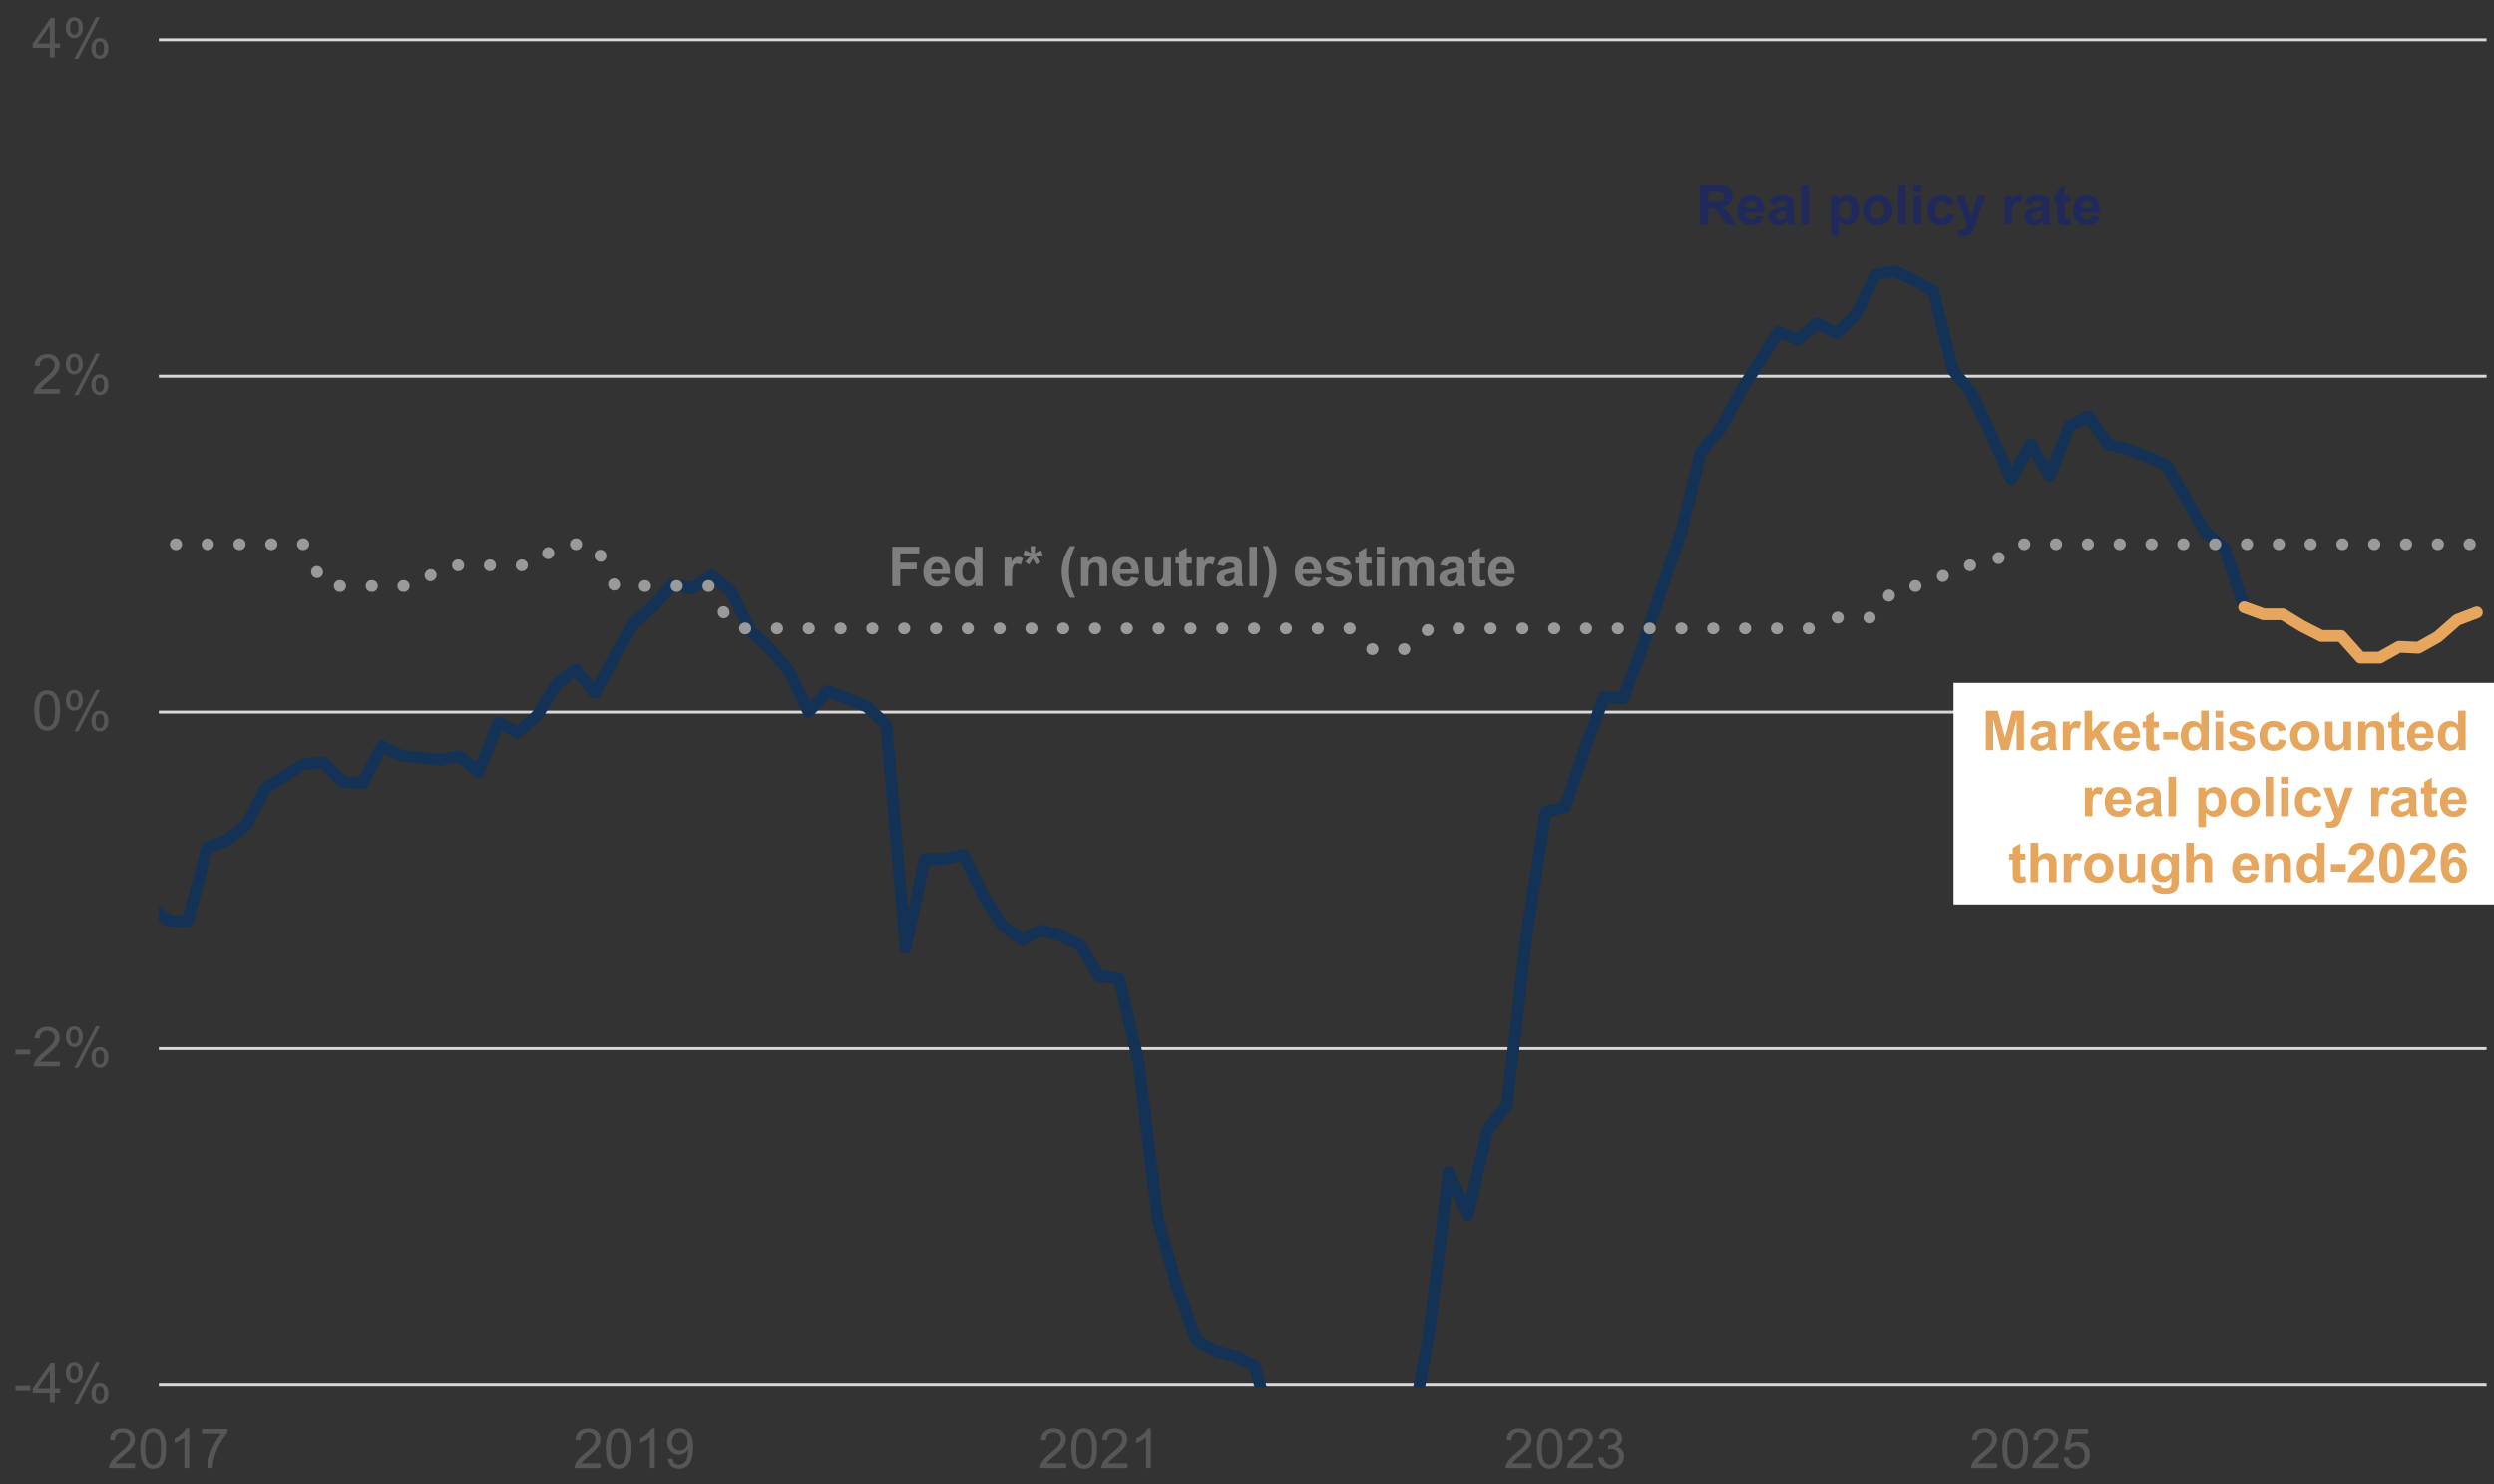 <?xml version="1.0" encoding="UTF-8"?><svg xmlns="http://www.w3.org/2000/svg" xmlns:xlink="http://www.w3.org/1999/xlink" viewBox="0 0 635 378"><rect x="0" y="0" width="635" height="378" fill="#333333" stroke="none"/><defs><style>.ac{stroke:#dad9d9;stroke-width:.75px;}.ac,.ad,.ae,.af,.ag{fill:none;}.ac,.ad,.af,.ag{stroke-linejoin:round;}.ah{fill:#7f7f7f;}.ai{clip-path:url(#f);}.ad{stroke:#e6a65d;}.ad,.af,.ag{stroke-linecap:round;stroke-width:3px;}.aj{fill:#fff;fill-rule:evenodd;}.ak{clip-path:url(#b);}.al{fill:#565656;}.am{clip-path:url(#s);}.ae{clip-rule:evenodd;}.an{clip-path:url(#d);}.af{stroke:#143156;}.ag{stroke:#9a9a9a;stroke-dasharray:.1 8 .1 8 .1 8;}.ao{clip-path:url(#e);}.ap{fill:#e6a65d;}.aq{fill:#1f295c;}.ar{clip-path:url(#c);}</style><clipPath id="b"><polygon class="ae" points="-8.05 379.85 648.11 379.85 648.11 -2.83 -8.05 -2.83 -8.05 379.85 -8.05 379.85"/></clipPath><clipPath id="c"><polygon class="ae" points="-8.05 379.85 648.11 379.85 648.11 -2.83 -8.05 -2.83 -8.05 379.85 -8.05 379.85"/></clipPath><clipPath id="d"><polygon class="ae" points="40.31 353.45 633.71 353.45 633.71 10.01 40.31 10.01 40.31 353.45 40.31 353.45"/></clipPath><clipPath id="e"><polygon class="ae" points="40.31 353.45 633.71 353.45 633.71 10.01 40.31 10.01 40.31 353.45 40.31 353.45"/></clipPath><clipPath id="f"><polygon class="ae" points="40.31 353.45 633.71 353.45 633.71 10.01 40.31 10.01 40.31 353.45 40.31 353.45"/></clipPath><clipPath id="g"><polygon class="ae" points="-8.05 379.85 648.11 379.85 648.11 -2.83 -8.05 -2.83 -8.05 379.85 -8.05 379.85"/></clipPath><clipPath id="h"><polygon class="ae" points="-8.05 379.85 648.11 379.85 648.11 -2.83 -8.05 -2.83 -8.05 379.85 -8.05 379.85"/></clipPath><clipPath id="i"><polygon class="ae" points="-8.05 379.85 648.11 379.85 648.11 -2.83 -8.05 -2.83 -8.05 379.85 -8.05 379.85"/></clipPath><clipPath id="j"><polygon class="ae" points="-8.05 379.85 648.11 379.85 648.11 -2.83 -8.05 -2.83 -8.05 379.85 -8.05 379.85"/></clipPath><clipPath id="k"><polygon class="ae" points="-8.05 379.85 648.11 379.85 648.11 -2.83 -8.05 -2.83 -8.05 379.85 -8.05 379.85"/></clipPath><clipPath id="l"><polygon class="ae" points="-8.05 379.85 648.11 379.85 648.11 -2.83 -8.05 -2.83 -8.05 379.85 -8.05 379.85"/></clipPath><clipPath id="m"><polygon class="ae" points="-8.05 379.85 648.11 379.85 648.11 -2.83 -8.05 -2.83 -8.05 379.85 -8.05 379.85"/></clipPath><clipPath id="n"><polygon class="ae" points="-8.05 379.85 648.11 379.85 648.11 -2.83 -8.05 -2.83 -8.05 379.85 -8.05 379.85"/></clipPath><clipPath id="o"><polygon class="ae" points="-8.05 379.85 648.11 379.85 648.11 -2.83 -8.05 -2.83 -8.05 379.85 -8.05 379.85"/></clipPath><clipPath id="p"><polygon class="ae" points="-8.05 379.85 648.11 379.85 648.11 -2.83 -8.05 -2.83 -8.05 379.85 -8.05 379.85"/></clipPath><clipPath id="q"><polygon class="ae" points="-8.05 153.53 648.23 153.53 648.23 132.05 -8.05 132.05 -8.05 153.53 -8.05 153.53"/></clipPath><clipPath id="r"><polygon class="ae" points="-8.05 379.85 648.23 379.85 648.23 -2.83 -8.05 -2.83 -8.05 379.85 -8.05 379.85"/></clipPath><clipPath id="s"><polygon class="ae" points="-8.05 379.85 648.23 379.85 648.23 -2.83 -8.05 -2.83 -8.05 379.85 -8.05 379.85"/></clipPath><clipPath id="t"><polygon class="ae" points="-8.05 379.85 648.23 379.85 648.23 -2.83 -8.05 -2.83 -8.05 379.85 -8.05 379.85"/></clipPath><clipPath id="u"><polygon class="ae" points="-8.05 379.85 648.23 379.85 648.23 -2.83 -8.05 -2.83 -8.05 379.85 -8.05 379.85"/></clipPath><clipPath id="v"><polygon class="ae" points="-8.05 379.85 648.23 379.85 648.23 -2.83 -8.05 -2.83 -8.05 379.85 -8.05 379.85"/></clipPath><clipPath id="w"><polygon class="ae" points="-8.05 379.85 648.23 379.85 648.23 -2.83 -8.05 -2.83 -8.05 379.85 -8.05 379.85"/></clipPath><clipPath id="x"><polygon class="ae" points="-8.05 379.85 648.23 379.85 648.23 -2.83 -8.05 -2.83 -8.05 379.85 -8.05 379.85"/></clipPath><clipPath id="y"><polygon class="ae" points="-8.05 379.85 648.23 379.85 648.23 -2.83 -8.05 -2.83 -8.05 379.85 -8.05 379.85"/></clipPath><clipPath id="z"><polygon class="ae" points="-8.05 379.85 648.23 379.85 648.23 -2.83 -8.05 -2.83 -8.05 379.85 -8.05 379.85"/></clipPath><clipPath id="aa"><polygon class="ae" points="-8.05 379.85 648.23 379.85 648.23 -2.83 -8.05 -2.83 -8.05 379.85 -8.05 379.85"/></clipPath></defs><g id="a"><g class="ak"><path class="ac" d="M40.43,352.73h592.68M40.43,267.05h592.68M40.43,95.81h592.68M40.43,10.13h592.68"/></g><g class="ar"><line class="ac" x1="40.43" y1="181.37" x2="633.11" y2="181.37"/></g><g class="an"><polyline class="af" points="-75.67 233.27 -70.75 236.15 -65.71 236.27 -60.79 236.87 -55.87 234.83 -50.95 229.79 -46.03 226.55 -41.11 228.35 -36.19 228.83 -31.15 226.55 -26.23 227.27 -21.31 216.35 -16.39 225.59 -11.47 228.11 -6.55 227.75 -1.51 230.51 3.41 232.55 8.33 231.83 13.25 233.87 18.17 238.07 23.09 237.59 28.13 241.67 33.05 239.03 37.97 230.51 42.89 234.47 47.81 234.59 52.73 215.87 57.65 214.07 62.69 210.11 67.61 200.75 72.53 197.63 77.45 194.63 82.37 194.15 87.29 199.19 92.33 199.43 97.25 190.07 102.17 192.47 107.09 192.95 112.01 193.55 116.93 192.59 121.85 196.67 126.89 184.07 131.81 186.59 136.73 182.27 141.65 174.35 146.57 170.51 151.49 176.51 156.53 167.03 161.45 158.75 166.37 154.43 171.29 148.91 176.21 149.87 181.13 146.63 186.17 150.71 191.09 160.67 196.01 165.23 200.93 170.99 205.85 181.31 210.77 176.03 215.69 177.95 220.73 179.99 225.65 184.55 230.57 241.43 235.49 218.75 240.41 218.75 245.33 217.67 250.37 228.11 255.29 235.79 260.21 239.39 265.13 236.99 270.05 238.31 274.97 240.71 279.89 248.75 284.93 249.23 289.85 270.23 294.77 310.19 299.69 327.71 304.61 341.51 309.53 344.27 314.57 345.59 319.49 347.99 324.41 366.11 329.33 385.55 334.25 399.35 339.17 405.59 344.21 416.03 349.13 404.87 354.05 394.31 358.97 365.99 363.89 339.47 368.81 298.43 373.73 309.35 378.77 287.75 383.69 281.39 388.61 238.55 393.53 206.75 398.45 205.55 403.37 191.27 408.41 177.47 413.33 177.83 418.25 164.63 423.17 149.63 428.09 135.35 433.01 115.19 438.05 109.19 442.97 100.07 447.89 92.15 452.81 84.47 457.73 86.51 462.65 82.31 467.57 84.95 472.61 80.03 477.53 69.95 482.45 69.11 487.37 71.39 492.29 74.27 497.21 94.19 502.25 100.55 507.17 110.99 512.09 122.03 517.01 113.15 521.93 121.19 526.85 108.47 531.77 106.07 536.81 113.27 541.73 114.35 546.65 116.27 551.57 118.43 556.49 126.83 561.41 135.35 566.45 139.67 571.37 154.67"/></g><g class="ao"><polyline class="ad" points="571.37 154.67 576.29 156.47 581.21 156.47 586.13 159.47 591.05 161.99 596.09 161.99 601.01 167.51 605.93 167.51 610.85 164.75 615.77 164.99 620.69 162.23 625.61 157.91 630.65 155.99"/></g><g class="ai"><polyline class="ag" points="-75.67 106.43 -70.75 106.43 -65.71 106.43 -60.79 106.43 -55.87 106.43 -50.95 106.43 -46.03 106.43 -41.11 106.43 -36.19 117.23 -31.15 117.23 -26.23 117.23 -21.31 117.23 -16.39 117.23 -11.47 117.23 -6.55 127.91 -1.51 127.91 3.41 127.91 8.33 138.59 13.25 138.59 18.17 138.59 23.09 143.99 28.13 143.99 33.05 143.99 37.97 138.59 42.89 138.59 47.81 138.59 52.73 138.59 57.65 138.59 62.69 138.59 67.61 138.59 72.53 138.59 77.45 138.59 82.37 149.27 87.29 149.27 92.33 149.27 97.25 149.27 102.17 149.27 107.09 149.27 112.01 143.99 116.93 143.99 121.85 143.99 126.89 143.99 131.81 143.99 136.73 143.99 141.65 138.59 146.57 138.59 151.49 138.59 156.53 149.27 161.45 149.27 166.37 149.27 171.29 149.27 176.21 149.27 181.13 149.27 186.17 160.07 191.09 160.07 196.01 160.07 200.93 160.07 205.85 160.07 210.77 160.07 215.69 160.07 220.73 160.07 225.65 160.07 230.57 160.07 235.49 160.07 240.41 160.07 245.33 160.07 250.37 160.07 255.29 160.07 260.21 160.07 265.13 160.07 270.05 160.07 274.97 160.07 279.89 160.07 284.93 160.07 289.85 160.07 294.77 160.07 299.69 160.07 304.61 160.07 309.53 160.07 314.57 160.07 319.49 160.07 324.41 160.07 329.33 160.07 334.25 160.07 339.17 160.07 344.21 160.07 349.13 165.35 354.05 165.35 358.97 165.35 363.89 160.07 368.81 160.07 373.73 160.07 378.77 160.07 383.69 160.07 388.61 160.07 393.53 160.07 398.45 160.07 403.37 160.07 408.41 160.07 413.33 160.07 418.25 160.07 423.17 160.07 428.09 160.07 433.01 160.07 438.05 160.07 442.97 160.07 447.89 160.07 452.81 160.07 457.73 160.07 462.65 160.07 467.57 157.31 472.61 157.31 477.53 157.31 482.45 149.27 487.37 149.27 492.29 149.27 497.21 143.99 502.25 143.99 507.17 143.99 512.09 138.59 517.01 138.59 521.93 138.59 526.85 138.59 531.77 138.59 536.81 138.59 541.73 138.59 546.65 138.59 551.57 138.59 556.49 138.59 561.41 138.59 566.45 138.59 571.37 138.59 576.29 138.59 581.21 138.59 586.13 138.59 591.05 138.59 596.09 138.59 601.01 138.59 605.93 138.59 610.85 138.59 615.77 138.59 620.69 138.59 625.61 138.59 630.65 138.59"/></g><g class="am"><polygon class="aj" points="497.39 173.93 635.87 173.93 635.87 230.33 497.39 230.33 497.39 173.93 497.39 173.93"/></g></g><g id="ab"><path class="al" d="M3.93,354.22v-1.24h3.79v1.24h-3.79Z"/><path class="al" d="M12.69,357.24v-2.41h-4.36v-1.13l4.59-6.51h1.01v6.51h1.36v1.13h-1.36v2.41h-1.23ZM12.69,353.7v-4.53l-3.15,4.53h3.15Z"/><path class="al" d="M16.78,349.6c0-.72.18-1.33.54-1.83.36-.5.88-.75,1.57-.75.63,0,1.15.23,1.57.68s.62,1.11.62,1.98-.21,1.5-.63,1.96c-.42.46-.93.69-1.55.69s-1.11-.23-1.52-.68c-.4-.45-.61-1.14-.61-2.05ZM18.93,347.86c-.31,0-.56.13-.76.4-.2.26-.31.75-.31,1.46,0,.64.1,1.1.31,1.36.21.26.46.39.76.39s.57-.13.77-.4c.2-.26.31-.75.31-1.45,0-.65-.1-1.11-.31-1.37s-.46-.39-.77-.39ZM18.93,357.61l5.5-10.59h1l-5.48,10.59h-1.02ZM23.28,354.88c0-.72.18-1.33.54-1.83.36-.5.89-.75,1.58-.75.63,0,1.15.22,1.57.67s.62,1.11.62,1.98-.21,1.5-.63,1.96c-.42.46-.94.69-1.55.69s-1.11-.23-1.52-.68c-.4-.46-.61-1.14-.61-2.05ZM25.43,353.14c-.31,0-.57.13-.77.4-.2.27-.31.75-.31,1.46,0,.64.1,1.09.31,1.36.21.27.46.4.76.4s.57-.13.78-.4c.2-.26.31-.75.31-1.45,0-.65-.1-1.1-.31-1.37s-.46-.39-.77-.39Z"/><path class="al" d="M3.93,268.57v-1.24h3.79v1.24h-3.79Z"/><path class="al" d="M15.22,270.4v1.19h-6.64c0-.3.04-.58.14-.86.17-.45.44-.9.81-1.34.37-.44.91-.95,1.61-1.52,1.09-.9,1.83-1.61,2.21-2.13.38-.52.58-1.02.58-1.48,0-.49-.17-.9-.52-1.24-.35-.34-.81-.5-1.37-.5-.59,0-1.07.18-1.43.53s-.54.85-.54,1.48l-1.27-.13c.09-.95.41-1.67.98-2.16.57-.5,1.33-.74,2.28-.74s1.73.27,2.29.8c.56.53.84,1.2.84,1.99,0,.4-.08.8-.25,1.19s-.44.8-.82,1.23c-.38.43-1.02,1.02-1.9,1.77-.74.62-1.22,1.04-1.43,1.26-.21.22-.38.44-.52.67h4.93Z"/><path class="al" d="M16.78,263.95c0-.72.18-1.33.54-1.83.36-.5.88-.75,1.57-.75.63,0,1.15.23,1.57.68s.62,1.11.62,1.98-.21,1.5-.63,1.96c-.42.46-.93.69-1.55.69s-1.11-.23-1.52-.68c-.4-.45-.61-1.14-.61-2.05ZM18.93,262.22c-.31,0-.56.13-.76.4-.2.26-.31.75-.31,1.46,0,.64.1,1.1.31,1.36.21.26.46.39.76.39s.57-.13.77-.4c.2-.26.31-.75.31-1.45,0-.65-.1-1.11-.31-1.37s-.46-.39-.77-.39ZM18.93,271.96l5.5-10.59h1l-5.48,10.59h-1.02ZM23.28,269.23c0-.72.18-1.33.54-1.83.36-.5.89-.75,1.58-.75.63,0,1.15.22,1.57.67s.62,1.11.62,1.98-.21,1.5-.63,1.96c-.42.46-.94.69-1.55.69s-1.11-.23-1.52-.68c-.4-.46-.61-1.14-.61-2.05ZM25.43,267.49c-.31,0-.57.13-.77.4-.2.27-.31.75-.31,1.46,0,.64.1,1.09.31,1.36.21.27.46.4.76.4s.57-.13.78-.4c.2-.26.31-.75.31-1.45,0-.65-.1-1.1-.31-1.37s-.46-.39-.77-.39Z"/><path class="al" d="M8.73,180.96c0-1.19.12-2.14.37-2.87.24-.72.61-1.28,1.09-1.68.48-.39,1.09-.59,1.82-.59.54,0,1.01.11,1.42.33.41.22.74.53,1.01.94.26.41.47.91.62,1.49.15.59.23,1.38.23,2.38,0,1.18-.12,2.13-.36,2.86-.24.72-.6,1.28-1.09,1.68-.48.4-1.09.59-1.83.59-.97,0-1.73-.35-2.28-1.04-.66-.84-.99-2.2-.99-4.09ZM10,180.96c0,1.65.19,2.75.58,3.29.39.55.86.82,1.43.82s1.04-.27,1.43-.82.58-1.65.58-3.29-.19-2.75-.58-3.3-.87-.82-1.44-.82-1.02.24-1.36.72c-.43.61-.64,1.74-.64,3.39Z"/><path class="al" d="M16.77,178.28c0-.72.18-1.33.54-1.83.36-.5.88-.75,1.57-.75.63,0,1.15.23,1.57.68s.62,1.11.62,1.98-.21,1.5-.63,1.96c-.42.46-.93.69-1.55.69s-1.11-.23-1.52-.68c-.4-.45-.61-1.14-.61-2.05ZM18.92,176.54c-.31,0-.56.13-.76.4-.2.27-.31.75-.31,1.46,0,.64.1,1.1.31,1.36s.46.39.76.39.57-.13.77-.4c.2-.27.31-.75.31-1.45,0-.65-.1-1.1-.31-1.37-.21-.26-.46-.39-.77-.39ZM18.92,186.29l5.5-10.59h1l-5.48,10.59h-1.02ZM23.27,183.56c0-.72.18-1.33.54-1.83.36-.5.89-.75,1.58-.75.63,0,1.15.23,1.57.68s.62,1.11.62,1.98-.21,1.5-.63,1.96c-.42.46-.94.69-1.55.69s-1.11-.23-1.52-.68c-.4-.45-.61-1.14-.61-2.05ZM25.42,181.82c-.31,0-.57.13-.77.4-.2.27-.31.75-.31,1.46,0,.64.1,1.09.31,1.36s.46.4.76.4.57-.13.78-.4c.2-.27.31-.75.31-1.45,0-.65-.1-1.1-.31-1.37-.21-.26-.46-.39-.77-.39Z"/><path class="al" d="M15.21,99.09v1.19h-6.64c0-.3.04-.58.14-.86.17-.45.44-.9.81-1.34.37-.44.91-.95,1.61-1.52,1.09-.9,1.83-1.6,2.21-2.13.38-.52.58-1.02.58-1.48s-.17-.9-.52-1.24-.81-.5-1.37-.5c-.59,0-1.07.18-1.43.53s-.54.85-.54,1.48l-1.27-.13c.09-.95.41-1.67.98-2.16.57-.5,1.33-.74,2.28-.74s1.73.27,2.29.8c.56.53.84,1.2.84,1.99,0,.4-.08.8-.25,1.19-.16.39-.44.8-.82,1.23-.38.43-1.02,1.02-1.9,1.77-.74.62-1.22,1.04-1.43,1.26-.21.22-.38.44-.52.67h4.93Z"/><path class="al" d="M16.77,92.64c0-.72.18-1.33.54-1.83.36-.5.88-.75,1.57-.75.63,0,1.15.23,1.57.68s.62,1.11.62,1.98-.21,1.5-.63,1.96c-.42.46-.93.69-1.55.69s-1.11-.23-1.52-.68c-.4-.45-.61-1.14-.61-2.05ZM18.92,90.9c-.31,0-.56.13-.76.4-.2.27-.31.75-.31,1.46,0,.64.1,1.1.31,1.36s.46.39.76.39.57-.13.77-.4c.2-.27.31-.75.31-1.45,0-.65-.1-1.1-.31-1.37-.21-.26-.46-.39-.77-.39ZM18.92,100.64l5.5-10.59h1l-5.48,10.59h-1.02ZM23.27,97.92c0-.72.18-1.33.54-1.83.36-.5.89-.75,1.58-.75.63,0,1.15.23,1.57.68s.62,1.11.62,1.98-.21,1.5-.63,1.96c-.42.46-.94.69-1.55.69s-1.11-.23-1.52-.68c-.4-.45-.61-1.14-.61-2.05ZM25.42,96.18c-.31,0-.57.13-.77.4-.2.27-.31.75-.31,1.46,0,.64.1,1.09.31,1.36s.46.4.76.4.57-.13.78-.4c.2-.27.31-.75.31-1.45,0-.65-.1-1.1-.31-1.37-.21-.26-.46-.39-.77-.39Z"/><path class="al" d="M12.68,14.61v-2.41h-4.36v-1.13l4.59-6.51h1.01v6.51h1.36v1.13h-1.36v2.41h-1.23ZM12.68,11.07v-4.53l-3.15,4.53h3.15Z"/><path class="al" d="M16.77,6.97c0-.72.18-1.33.54-1.83.36-.5.88-.75,1.57-.75.63,0,1.15.23,1.57.68s.62,1.11.62,1.98-.21,1.5-.63,1.96c-.42.46-.93.69-1.55.69s-1.11-.23-1.52-.68c-.4-.45-.61-1.14-.61-2.05ZM18.92,5.24c-.31,0-.56.13-.76.4-.2.27-.31.75-.31,1.46,0,.64.1,1.1.31,1.36s.46.39.76.39.57-.13.77-.4c.2-.27.31-.75.31-1.45,0-.65-.1-1.1-.31-1.37-.21-.26-.46-.39-.77-.39ZM18.92,14.98l5.5-10.59h1l-5.48,10.59h-1.02ZM23.27,12.25c0-.72.18-1.33.54-1.83.36-.5.89-.75,1.58-.75.63,0,1.15.23,1.57.68s.62,1.11.62,1.98-.21,1.5-.63,1.96c-.42.46-.94.69-1.55.69s-1.11-.23-1.52-.68c-.4-.45-.61-1.14-.61-2.05ZM25.42,10.52c-.31,0-.57.13-.77.4-.2.27-.31.75-.31,1.46,0,.64.1,1.09.31,1.36s.46.4.76.4.57-.13.78-.4c.2-.27.31-.75.31-1.45,0-.65-.1-1.1-.31-1.37-.21-.26-.46-.39-.77-.39Z"/><path class="al" d="M34.38,372.73v1.19h-6.64c0-.3.04-.58.14-.86.17-.45.44-.9.81-1.34.37-.44.91-.95,1.61-1.52,1.09-.9,1.83-1.61,2.21-2.13.38-.52.58-1.02.58-1.48,0-.49-.17-.9-.52-1.24-.35-.34-.81-.5-1.37-.5-.59,0-1.07.18-1.43.53s-.54.85-.54,1.48l-1.27-.13c.09-.95.41-1.67.98-2.16.57-.5,1.33-.74,2.28-.74s1.73.27,2.29.8c.56.53.84,1.2.84,1.99,0,.4-.08.8-.25,1.19s-.44.8-.82,1.23c-.38.43-1.02,1.02-1.9,1.77-.74.62-1.22,1.04-1.43,1.26-.21.22-.38.44-.52.67h4.93Z"/><path class="al" d="M35.71,368.96c0-1.19.12-2.15.37-2.87.24-.72.61-1.28,1.09-1.68.48-.39,1.09-.59,1.82-.59.54,0,1.01.11,1.42.33s.74.53,1.01.94c.26.41.47.91.62,1.49.15.59.23,1.38.23,2.38,0,1.18-.12,2.13-.36,2.85-.24.72-.6,1.29-1.09,1.68-.48.4-1.09.59-1.83.59-.97,0-1.73-.35-2.28-1.04-.66-.84-.99-2.2-.99-4.08ZM36.98,368.96c0,1.65.19,2.75.58,3.29.39.55.86.82,1.43.82s1.04-.27,1.43-.82c.39-.55.58-1.65.58-3.29s-.19-2.75-.58-3.3-.87-.82-1.44-.82-1.02.24-1.36.72c-.43.61-.64,1.74-.64,3.39Z"/><path class="al" d="M48.16,373.92h-1.23v-7.86c-.3.28-.69.57-1.17.85-.48.28-.92.5-1.3.64v-1.19c.69-.32,1.29-.72,1.81-1.18.52-.46.88-.91,1.1-1.34h.8v10.09Z"/><path class="al" d="M51.41,365.18v-1.19h6.51v.96c-.64.68-1.27,1.59-1.9,2.71s-1.11,2.29-1.46,3.48c-.25.84-.4,1.76-.47,2.76h-1.27c.01-.79.17-1.75.47-2.87.3-1.12.72-2.2,1.28-3.24.56-1.04,1.15-1.92,1.77-2.63h-4.92Z"/><path class="al" d="M152.92,372.73v1.19h-6.64c0-.3.04-.58.14-.86.17-.45.44-.9.81-1.34.37-.44.91-.95,1.61-1.52,1.09-.9,1.83-1.61,2.21-2.13.38-.52.58-1.02.58-1.48,0-.49-.17-.9-.52-1.24-.35-.34-.81-.5-1.37-.5-.59,0-1.07.18-1.43.53s-.54.85-.54,1.48l-1.27-.13c.09-.95.41-1.67.98-2.16.57-.5,1.33-.74,2.28-.74s1.73.27,2.29.8c.56.53.84,1.2.84,1.99,0,.4-.08.8-.25,1.19s-.44.8-.82,1.23c-.38.43-1.02,1.02-1.9,1.77-.74.62-1.22,1.04-1.43,1.26-.21.22-.38.44-.52.67h4.93Z"/><path class="al" d="M154.24,368.96c0-1.19.12-2.15.37-2.87.24-.72.61-1.28,1.09-1.68.48-.39,1.09-.59,1.82-.59.54,0,1.01.11,1.42.33s.74.53,1.01.94c.26.41.47.91.62,1.49.15.59.23,1.38.23,2.38,0,1.18-.12,2.13-.36,2.85-.24.72-.6,1.29-1.09,1.68-.48.4-1.09.59-1.83.59-.97,0-1.73-.35-2.28-1.04-.66-.84-.99-2.2-.99-4.08ZM155.51,368.96c0,1.65.19,2.75.58,3.29.39.55.86.82,1.43.82s1.04-.27,1.43-.82c.39-.55.58-1.65.58-3.29s-.19-2.75-.58-3.3-.87-.82-1.44-.82-1.02.24-1.36.72c-.43.61-.64,1.74-.64,3.39Z"/><path class="al" d="M166.7,373.92h-1.23v-7.86c-.3.28-.69.57-1.17.85-.48.28-.92.5-1.3.64v-1.19c.69-.32,1.29-.72,1.81-1.18.52-.46.88-.91,1.1-1.34h.8v10.09Z"/><path class="al" d="M170.04,371.59l1.19-.11c.1.56.29.96.58,1.21.28.25.65.38,1.09.38.38,0,.71-.09,1-.26s.52-.41.7-.7c.18-.29.34-.68.46-1.18.12-.49.19-1,.19-1.51,0-.05,0-.14,0-.25-.25.39-.58.71-1.01.96-.43.25-.89.37-1.39.37-.83,0-1.54-.3-2.11-.91-.58-.6-.86-1.4-.86-2.39s.3-1.84.9-2.46c.6-.62,1.35-.93,2.26-.93.65,0,1.25.18,1.79.53.54.35.95.85,1.23,1.5.28.65.42,1.59.42,2.83s-.14,2.31-.42,3.07c-.28.76-.69,1.34-1.24,1.74s-1.2.6-1.94.6c-.79,0-1.43-.22-1.93-.66-.5-.44-.8-1.05-.9-1.84ZM175.09,367.16c0-.71-.19-1.27-.57-1.69-.38-.42-.83-.62-1.36-.62s-1.03.22-1.43.67c-.41.45-.61,1.03-.61,1.74,0,.64.19,1.16.58,1.56.39.4.86.6,1.43.6s1.04-.2,1.41-.6c.37-.4.55-.95.55-1.66Z"/><path class="al" d="M271.45,372.73v1.19h-6.64c0-.3.04-.58.14-.86.17-.45.44-.9.81-1.34.37-.44.91-.95,1.61-1.52,1.09-.9,1.83-1.61,2.21-2.13.38-.52.58-1.02.58-1.48,0-.49-.17-.9-.52-1.24-.35-.34-.81-.5-1.37-.5-.59,0-1.07.18-1.43.53s-.54.85-.54,1.48l-1.27-.13c.09-.95.41-1.67.98-2.16.57-.5,1.33-.74,2.28-.74s1.73.27,2.29.8c.56.53.84,1.2.84,1.99,0,.4-.08.8-.25,1.19s-.44.8-.82,1.23c-.38.43-1.02,1.02-1.9,1.77-.74.62-1.22,1.04-1.43,1.26-.21.22-.38.44-.52.67h4.93Z"/><path class="al" d="M272.77,368.96c0-1.19.12-2.15.37-2.87.24-.72.61-1.28,1.09-1.68.48-.39,1.09-.59,1.82-.59.54,0,1.01.11,1.42.33s.74.53,1.01.94c.26.41.47.91.62,1.49.15.59.23,1.38.23,2.38,0,1.18-.12,2.13-.36,2.85-.24.72-.6,1.29-1.09,1.68-.48.4-1.09.59-1.83.59-.97,0-1.73-.35-2.28-1.04-.66-.84-.99-2.2-.99-4.08ZM274.04,368.96c0,1.65.19,2.75.58,3.29.39.55.86.82,1.43.82s1.04-.27,1.43-.82c.39-.55.58-1.65.58-3.29s-.19-2.75-.58-3.3-.87-.82-1.44-.82-1.02.24-1.36.72c-.43.61-.64,1.74-.64,3.39Z"/><path class="al" d="M287.06,372.73v1.19h-6.64c0-.3.04-.58.14-.86.17-.45.44-.9.81-1.34.37-.44.91-.95,1.61-1.52,1.09-.9,1.83-1.61,2.21-2.13.38-.52.58-1.02.58-1.48,0-.49-.17-.9-.52-1.24-.35-.34-.81-.5-1.37-.5-.59,0-1.07.18-1.43.53s-.54.85-.54,1.48l-1.27-.13c.09-.95.41-1.67.98-2.16.57-.5,1.33-.74,2.28-.74s1.73.27,2.29.8c.56.53.84,1.2.84,1.99,0,.4-.08.8-.25,1.19s-.44.8-.82,1.23c-.38.43-1.02,1.02-1.9,1.77-.74.62-1.22,1.04-1.43,1.26-.21.22-.38.44-.52.67h4.93Z"/><path class="al" d="M293.04,373.92h-1.23v-7.86c-.3.28-.69.57-1.17.85-.48.28-.92.5-1.3.64v-1.19c.69-.32,1.29-.72,1.81-1.18.52-.46.88-.91,1.1-1.34h.8v10.09Z"/><path class="al" d="M389.99,372.73v1.19h-6.64c0-.3.04-.58.14-.86.17-.45.44-.9.81-1.34.37-.44.91-.95,1.61-1.52,1.09-.9,1.83-1.61,2.21-2.13.38-.52.58-1.02.58-1.48,0-.49-.17-.9-.52-1.24-.35-.34-.81-.5-1.37-.5-.59,0-1.07.18-1.43.53s-.54.85-.54,1.48l-1.27-.13c.09-.95.41-1.67.98-2.16.57-.5,1.33-.74,2.28-.74s1.73.27,2.29.8c.56.53.84,1.2.84,1.99,0,.4-.08.8-.25,1.19-.17.39-.44.8-.82,1.23s-1.02,1.02-1.9,1.77c-.74.62-1.22,1.04-1.43,1.26-.21.22-.38.44-.52.67h4.93Z"/><path class="al" d="M391.31,368.96c0-1.19.12-2.15.37-2.87.25-.72.61-1.28,1.09-1.68.48-.39,1.09-.59,1.82-.59.54,0,1.01.11,1.42.33.41.22.74.53,1.01.94.27.41.47.91.62,1.49.15.59.23,1.38.23,2.38,0,1.18-.12,2.13-.36,2.85-.24.72-.6,1.29-1.09,1.68-.48.4-1.09.59-1.83.59-.97,0-1.73-.35-2.28-1.04-.66-.84-.99-2.2-.99-4.08ZM392.58,368.96c0,1.65.19,2.75.58,3.29.39.55.86.82,1.43.82s1.04-.27,1.43-.82c.39-.55.58-1.65.58-3.29s-.19-2.75-.58-3.3c-.39-.54-.87-.82-1.44-.82s-1.02.24-1.36.72c-.42.61-.64,1.74-.64,3.39Z"/><path class="al" d="M405.6,372.73v1.19h-6.64c0-.3.04-.58.14-.86.17-.45.44-.9.81-1.34.37-.44.91-.95,1.61-1.52,1.09-.9,1.83-1.61,2.21-2.13.38-.52.58-1.02.58-1.48,0-.49-.17-.9-.52-1.24-.35-.34-.81-.5-1.37-.5-.59,0-1.07.18-1.43.53s-.54.85-.54,1.48l-1.27-.13c.09-.95.41-1.67.98-2.16.57-.5,1.33-.74,2.28-.74s1.73.27,2.29.8c.56.53.84,1.2.84,1.99,0,.4-.08.8-.25,1.19-.17.39-.44.8-.82,1.23s-1.02,1.02-1.9,1.77c-.74.62-1.22,1.04-1.43,1.26-.21.22-.38.44-.52.67h4.93Z"/><path class="al" d="M406.93,371.26l1.23-.16c.14.7.38,1.2.72,1.51s.75.46,1.24.46c.58,0,1.07-.2,1.47-.6.4-.4.6-.9.6-1.5s-.18-1.03-.56-1.4c-.37-.37-.84-.55-1.41-.55-.23,0-.52.05-.87.14l.14-1.08c.08,0,.15.01.2.01.53,0,1-.14,1.42-.41.42-.27.63-.7.63-1.27,0-.45-.15-.83-.46-1.12-.31-.3-.7-.45-1.19-.45s-.88.15-1.2.45c-.32.3-.53.75-.62,1.36l-1.23-.22c.15-.83.49-1.47,1.03-1.92.54-.46,1.2-.68,2-.68.55,0,1.05.12,1.51.35.46.24.81.56,1.06.96.24.41.37.84.37,1.3s-.12.83-.35,1.19c-.23.36-.58.64-1.04.85.59.14,1.06.42,1.38.85.33.43.49.97.49,1.62,0,.88-.32,1.62-.96,2.23-.64.61-1.45.92-2.43.92-.88,0-1.61-.26-2.2-.79s-.92-1.21-1-2.04Z"/><path class="al" d="M508.51,372.73v1.19h-6.64c0-.3.04-.58.14-.86.17-.45.44-.9.81-1.34.37-.44.91-.95,1.61-1.52,1.09-.9,1.83-1.61,2.21-2.13.38-.52.58-1.02.58-1.48,0-.49-.17-.9-.52-1.24-.35-.34-.81-.5-1.37-.5-.59,0-1.07.18-1.43.53s-.54.85-.54,1.48l-1.27-.13c.09-.95.41-1.67.98-2.16.57-.5,1.33-.74,2.28-.74s1.73.27,2.29.8c.56.53.84,1.2.84,1.99,0,.4-.08.8-.25,1.19-.17.39-.44.8-.82,1.23s-1.02,1.02-1.9,1.77c-.74.62-1.22,1.04-1.43,1.26-.21.22-.38.44-.52.67h4.93Z"/><path class="al" d="M509.83,368.96c0-1.19.12-2.15.37-2.87.25-.72.61-1.28,1.09-1.68.48-.39,1.09-.59,1.82-.59.54,0,1.01.11,1.42.33.41.22.74.53,1.01.94.27.41.47.91.62,1.49.15.59.23,1.38.23,2.38,0,1.18-.12,2.13-.36,2.85-.24.72-.6,1.29-1.09,1.68-.48.4-1.09.59-1.83.59-.97,0-1.73-.35-2.28-1.04-.66-.84-.99-2.2-.99-4.08ZM511.1,368.96c0,1.65.19,2.75.58,3.29.39.55.86.82,1.43.82s1.04-.27,1.43-.82c.39-.55.58-1.65.58-3.29s-.19-2.75-.58-3.3c-.39-.54-.87-.82-1.44-.82s-1.02.24-1.36.72c-.42.61-.64,1.74-.64,3.39Z"/><path class="al" d="M524.13,372.73v1.19h-6.64c0-.3.04-.58.14-.86.17-.45.44-.9.81-1.34.37-.44.91-.95,1.61-1.52,1.09-.9,1.83-1.61,2.21-2.13.38-.52.58-1.02.58-1.48,0-.49-.17-.9-.52-1.24-.35-.34-.81-.5-1.37-.5-.59,0-1.07.18-1.43.53s-.54.85-.54,1.48l-1.27-.13c.09-.95.41-1.67.98-2.16.57-.5,1.33-.74,2.28-.74s1.73.27,2.29.8c.56.53.84,1.2.84,1.99,0,.4-.08.8-.25,1.19-.17.39-.44.8-.82,1.23s-1.02,1.02-1.9,1.77c-.74.62-1.22,1.04-1.43,1.26-.21.22-.38.44-.52.67h4.93Z"/><path class="al" d="M525.45,371.28l1.29-.11c.1.63.32,1.1.67,1.42.35.32.77.48,1.26.48.59,0,1.1-.22,1.51-.67.41-.45.62-1.04.62-1.78,0-.7-.2-1.26-.59-1.67-.4-.41-.91-.61-1.55-.61-.4,0-.76.09-1.08.27-.32.18-.57.42-.75.7l-1.16-.15.97-5.16h5v1.18h-4.01l-.54,2.7c.6-.42,1.24-.63,1.9-.63.88,0,1.62.3,2.22.91.6.61.9,1.39.9,2.34s-.26,1.7-.79,2.36c-.64.81-1.52,1.22-2.64,1.22-.91,0-1.66-.26-2.24-.77s-.91-1.19-.99-2.04Z"/><path class="ah" d="M227.16,149.29v-10.05h6.89v1.7h-4.86v2.38h4.2v1.7h-4.2v4.27h-2.03Z"/><path class="ah" d="M239.87,146.97l1.92.32c-.25.7-.64,1.24-1.17,1.61-.53.37-1.2.55-2,.55-1.27,0-2.2-.41-2.81-1.24-.48-.66-.72-1.5-.72-2.51,0-1.21.31-2.15.95-2.83.63-.68,1.43-1.02,2.39-1.02,1.08,0,1.94.36,2.56,1.07s.93,1.81.9,3.29h-4.83c.01.57.17,1.02.47,1.33.3.32.67.48,1.11.48.3,0,.56-.08.76-.25s.36-.43.47-.8ZM239.98,145.03c-.01-.56-.16-.98-.43-1.27-.27-.29-.61-.44-1-.44-.42,0-.77.15-1.04.46-.27.31-.41.72-.4,1.25h2.88Z"/><path class="ah" d="M250.14,149.29h-1.79v-1.07c-.3.42-.65.73-1.05.93-.4.2-.81.31-1.22.31-.84,0-1.55-.34-2.15-1.01-.6-.67-.9-1.61-.9-2.82s.29-2.17.87-2.81c.58-.64,1.31-.96,2.2-.96.81,0,1.52.34,2.11,1.01v-3.62h1.93v10.05ZM244.99,145.49c0,.78.11,1.34.32,1.69.31.5.74.75,1.3.75.44,0,.82-.19,1.13-.57.31-.38.47-.94.47-1.69,0-.84-.15-1.44-.45-1.81-.3-.37-.69-.55-1.16-.55s-.84.18-1.15.54c-.31.36-.46.91-.46,1.63Z"/><path class="ah" d="M257.67,149.29h-1.93v-7.28h1.79v1.04c.31-.49.58-.81.83-.97.24-.16.52-.23.83-.23.44,0,.86.12,1.27.36l-.6,1.68c-.32-.21-.63-.31-.9-.31s-.5.07-.69.22-.33.42-.44.81c-.11.39-.16,1.2-.16,2.44v2.25Z"/><path class="ah" d="M262.01,143.86l-1.04-.8c.33-.37.67-.72,1.03-1.06.14-.14.23-.22.27-.26-.11-.02-.44-.09-.98-.23-.39-.1-.64-.17-.77-.21l.4-1.21c.6.24,1.13.51,1.6.8-.11-.75-.16-1.35-.16-1.82h1.22c0,.33-.06.95-.19,1.84.09-.04.29-.13.59-.27.41-.19.79-.35,1.14-.48l.36,1.24c-.51.11-1.09.23-1.76.34l.82.93c.16.19.29.34.39.46l-1.05.69-.93-1.53c-.28.49-.6,1.02-.96,1.58Z"/><path class="ah" d="M273.79,152.24h-1.32c-.7-1.06-1.23-2.15-1.6-3.29-.37-1.14-.55-2.24-.55-3.3,0-1.32.23-2.57.68-3.75.39-1.02.89-1.97,1.49-2.83h1.32c-.63,1.38-1.06,2.56-1.29,3.53s-.35,2-.35,3.09c0,.75.07,1.52.21,2.3.14.79.33,1.53.57,2.24.16.47.44,1.14.84,2.01Z"/><path class="ah" d="M281.89,149.29h-1.93v-3.72c0-.79-.04-1.29-.12-1.53-.08-.23-.22-.41-.4-.54s-.41-.19-.67-.19c-.33,0-.63.09-.9.27s-.45.42-.54.73-.15.86-.15,1.67v3.3h-1.93v-7.28h1.79v1.07c.64-.82,1.44-1.23,2.4-1.23.43,0,.81.08,1.17.23s.62.35.8.59c.18.24.31.51.38.81s.11.73.11,1.3v4.52Z"/><path class="ah" d="M288.01,146.97l1.92.32c-.25.7-.64,1.24-1.17,1.61-.53.37-1.2.55-2,.55-1.27,0-2.2-.41-2.81-1.24-.48-.66-.72-1.5-.72-2.51,0-1.21.31-2.15.95-2.83.63-.68,1.43-1.02,2.39-1.02,1.08,0,1.94.36,2.56,1.07s.93,1.81.9,3.29h-4.83c.01.57.17,1.02.47,1.33.3.32.67.48,1.11.48.3,0,.56-.08.76-.25s.36-.43.47-.8ZM288.12,145.03c-.01-.56-.16-.98-.43-1.27-.27-.29-.61-.44-1-.44-.42,0-.77.15-1.04.46-.27.31-.41.72-.4,1.25h2.88Z"/><path class="ah" d="M296.39,149.29v-1.09c-.27.39-.61.69-1.05.92-.43.22-.89.34-1.37.34s-.93-.11-1.32-.32-.67-.52-.84-.9c-.17-.39-.26-.93-.26-1.61v-4.61h1.93v3.35c0,1.02.04,1.65.11,1.88.07.23.2.41.39.55.19.13.42.2.71.2.33,0,.62-.09.88-.27.26-.18.44-.4.53-.67.1-.27.14-.92.14-1.96v-3.07h1.93v7.28h-1.79Z"/><path class="ah" d="M303.46,142.01v1.54h-1.32v2.93c0,.59.01.94.04,1.04.02.1.08.18.17.24.09.06.2.1.33.1.18,0,.44-.06.77-.19l.16,1.49c-.45.19-.96.29-1.52.29-.35,0-.66-.06-.94-.17s-.48-.27-.61-.45c-.13-.19-.22-.44-.27-.75-.04-.22-.06-.68-.06-1.36v-3.17h-.88v-1.54h.88v-1.45l1.93-1.12v2.57h1.32Z"/><path class="ah" d="M306.64,149.29h-1.93v-7.28h1.79v1.04c.31-.49.58-.81.83-.97.24-.16.52-.23.83-.23.44,0,.86.12,1.27.36l-.6,1.68c-.32-.21-.63-.31-.9-.31s-.5.07-.69.22-.33.42-.44.81c-.11.39-.16,1.2-.16,2.44v2.25Z"/><path class="ah" d="M311.75,144.23l-1.75-.31c.2-.7.53-1.23,1.01-1.56.48-.34,1.19-.51,2.14-.51.86,0,1.5.1,1.92.3.42.2.72.46.89.77s.26.89.26,1.72l-.02,2.25c0,.64.03,1.11.09,1.42.06.3.18.63.35.98h-1.91c-.05-.13-.11-.32-.19-.57-.03-.11-.06-.19-.07-.23-.33.32-.68.56-1.06.72-.38.16-.77.24-1.2.24-.75,0-1.34-.2-1.77-.61-.43-.41-.65-.92-.65-1.54,0-.41.1-.78.29-1.1.2-.32.47-.57.83-.74.35-.17.87-.32,1.53-.45.9-.17,1.52-.33,1.87-.47v-.19c0-.37-.09-.63-.27-.79-.18-.16-.53-.24-1.04-.24-.34,0-.61.07-.8.2-.19.14-.35.37-.47.71ZM314.33,145.79c-.25.08-.64.18-1.17.29-.53.11-.88.23-1.05.34-.25.18-.38.4-.38.68s.1.5.3.7c.2.2.46.29.77.29.35,0,.68-.11.99-.34.23-.17.39-.39.46-.64.05-.16.08-.48.08-.94v-.38Z"/><path class="ah" d="M318.12,149.29v-10.05h1.93v10.05h-1.93Z"/><path class="ah" d="M321.54,152.24c.38-.81.65-1.44.8-1.87s.3-.93.43-1.5c.13-.57.23-1.1.29-1.61.06-.51.1-1.03.1-1.57,0-1.09-.12-2.12-.35-3.09s-.66-2.15-1.29-3.53h1.31c.69.98,1.23,2.02,1.61,3.13.38,1.1.57,2.22.57,3.35,0,.96-.15,1.98-.45,3.07-.34,1.22-.91,2.43-1.69,3.63h-1.33Z"/><path class="ah" d="M334.46,146.97l1.92.32c-.25.7-.64,1.24-1.17,1.61-.53.37-1.2.55-2,.55-1.27,0-2.2-.41-2.81-1.24-.48-.66-.72-1.5-.72-2.51,0-1.21.32-2.15.95-2.83.63-.68,1.43-1.02,2.39-1.02,1.08,0,1.94.36,2.56,1.07.63.72.92,1.81.9,3.29h-4.83c.01.57.17,1.02.47,1.33.3.32.67.48,1.11.48.3,0,.55-.08.76-.25.21-.16.36-.43.47-.8ZM334.57,145.03c-.01-.56-.16-.98-.43-1.27-.27-.29-.61-.44-1-.44-.42,0-.77.15-1.04.46-.27.31-.41.72-.4,1.25h2.88Z"/><path class="ah" d="M337.38,147.21l1.93-.29c.08.38.25.66.5.85s.6.29,1.06.29c.5,0,.87-.09,1.12-.27.17-.13.25-.3.25-.51,0-.15-.05-.27-.14-.36-.1-.09-.31-.18-.64-.25-1.55-.34-2.54-.66-2.96-.94-.58-.39-.86-.94-.86-1.64,0-.63.25-1.16.75-1.59.5-.43,1.27-.64,2.32-.64s1.74.16,2.22.49c.48.32.82.8,1,1.44l-1.82.34c-.08-.28-.23-.5-.44-.65s-.53-.23-.93-.23c-.51,0-.87.07-1.09.21-.15.1-.22.23-.22.39,0,.14.06.25.19.35.17.13.77.31,1.8.54,1.03.23,1.74.52,2.15.86.4.34.6.82.6,1.43,0,.67-.28,1.24-.84,1.72s-1.38.72-2.47.72c-.99,0-1.78-.2-2.35-.6-.58-.4-.96-.95-1.13-1.64Z"/><path class="ah" d="M349.2,142.01v1.54h-1.32v2.93c0,.59.01.94.04,1.04.03.1.08.18.17.24s.2.1.33.1c.18,0,.44-.06.78-.19l.16,1.49c-.45.19-.96.29-1.52.29-.35,0-.66-.06-.94-.17-.28-.12-.48-.27-.61-.45-.13-.19-.22-.44-.27-.75-.04-.22-.06-.68-.06-1.36v-3.17h-.88v-1.54h.88v-1.45l1.93-1.12v2.57h1.32Z"/><path class="ah" d="M350.54,141.02v-1.78h1.93v1.78h-1.93ZM350.54,149.29v-7.28h1.93v7.28h-1.93Z"/><path class="ah" d="M354.35,142.01h1.78v.99c.63-.77,1.39-1.16,2.27-1.16.47,0,.87.1,1.21.29s.62.48.84.87c.32-.39.67-.68,1.04-.87s.77-.29,1.19-.29c.53,0,.99.11,1.36.33.37.22.65.54.83.96.13.31.2.81.2,1.51v4.65h-1.93v-4.16c0-.72-.07-1.19-.2-1.4-.18-.27-.45-.41-.82-.41-.27,0-.52.08-.76.25s-.41.41-.51.72c-.1.32-.16.82-.16,1.5v3.5h-1.93v-3.99c0-.71-.03-1.17-.1-1.37s-.17-.36-.32-.46c-.14-.1-.34-.15-.59-.15-.3,0-.56.08-.8.24-.24.16-.41.39-.51.69-.1.3-.15.8-.15,1.5v3.54h-1.93v-7.28Z"/><path class="ah" d="M368.42,144.23l-1.75-.31c.2-.7.54-1.23,1.01-1.56.48-.34,1.19-.51,2.14-.51.86,0,1.5.1,1.92.3.42.2.72.46.89.77.17.31.26.89.26,1.72l-.02,2.25c0,.64.03,1.11.09,1.42.06.3.18.63.35.98h-1.91c-.05-.13-.11-.32-.19-.57-.03-.11-.05-.19-.07-.23-.33.32-.68.56-1.06.72-.38.16-.77.24-1.2.24-.75,0-1.34-.2-1.77-.61-.43-.41-.65-.92-.65-1.54,0-.41.1-.78.29-1.1s.47-.57.83-.74.87-.32,1.53-.45c.9-.17,1.52-.33,1.87-.47v-.19c0-.37-.09-.63-.27-.79-.18-.16-.53-.24-1.04-.24-.34,0-.61.07-.8.2-.19.14-.35.37-.47.71ZM371,145.79c-.25.08-.64.18-1.17.29-.53.11-.88.23-1.05.34-.25.18-.38.4-.38.68s.1.5.3.7c.2.2.46.29.77.29.35,0,.68-.11.99-.34.23-.17.39-.39.46-.64.05-.16.08-.48.08-.94v-.38Z"/><path class="ah" d="M378.13,142.01v1.54h-1.32v2.93c0,.59.01.94.04,1.04.03.1.08.18.17.24s.2.1.33.1c.18,0,.44-.06.78-.19l.16,1.49c-.45.19-.96.29-1.52.29-.35,0-.66-.06-.94-.17-.28-.12-.48-.27-.61-.45-.13-.19-.22-.44-.27-.75-.04-.22-.06-.68-.06-1.36v-3.17h-.88v-1.54h.88v-1.45l1.93-1.12v2.57h1.32Z"/><path class="ah" d="M383.68,146.97l1.92.32c-.25.7-.64,1.24-1.17,1.61-.53.37-1.2.55-2,.55-1.27,0-2.2-.41-2.81-1.24-.48-.66-.72-1.5-.72-2.51,0-1.21.32-2.15.95-2.83.63-.68,1.43-1.02,2.39-1.02,1.08,0,1.94.36,2.56,1.07.63.72.92,1.81.9,3.29h-4.83c.01.57.17,1.02.47,1.33.3.32.67.48,1.11.48.3,0,.55-.08.76-.25.21-.16.36-.43.47-.8ZM383.79,145.03c-.01-.56-.16-.98-.43-1.27-.27-.29-.61-.44-1-.44-.42,0-.77.15-1.04.46-.27.31-.41.72-.4,1.25h2.88Z"/><path class="aq" d="M432.89,57.24v-10.05h4.27c1.07,0,1.85.09,2.34.27.49.18.88.5,1.17.96.29.46.44.99.44,1.58,0,.75-.22,1.38-.67,1.87s-1.11.8-1.99.93c.44.26.8.54,1.09.84.29.31.67.85,1.16,1.63l1.23,1.96h-2.43l-1.47-2.19c-.52-.78-.88-1.27-1.07-1.48-.19-.2-.4-.34-.61-.42-.21-.08-.56-.11-1.02-.11h-.41v4.2h-2.03ZM434.92,51.44h1.5c.97,0,1.58-.04,1.82-.12.24-.08.43-.22.57-.42.14-.2.21-.45.21-.75,0-.34-.09-.61-.27-.82-.18-.21-.44-.34-.76-.39-.17-.02-.66-.03-1.48-.03h-1.58v2.55Z"/><path class="aq" d="M447.17,54.93l1.92.32c-.25.7-.64,1.24-1.17,1.61-.53.37-1.2.55-2,.55-1.27,0-2.2-.41-2.81-1.24-.48-.66-.72-1.5-.72-2.51,0-1.21.32-2.15.95-2.83.63-.68,1.43-1.02,2.39-1.02,1.08,0,1.94.36,2.56,1.07.63.72.92,1.81.9,3.29h-4.83c.01.57.17,1.02.47,1.33.3.32.67.48,1.11.48.3,0,.55-.08.76-.25.21-.16.36-.43.47-.8ZM447.28,52.98c-.01-.56-.16-.98-.43-1.27-.27-.29-.61-.44-1-.44-.42,0-.77.15-1.04.46-.27.31-.41.72-.4,1.25h2.88Z"/><path class="aq" d="M452.2,52.18l-1.75-.31c.2-.7.54-1.23,1.01-1.56.48-.34,1.19-.51,2.14-.51.86,0,1.5.1,1.92.3.42.2.72.46.89.77.17.31.26.89.26,1.72l-.02,2.25c0,.64.03,1.11.09,1.42.06.3.18.63.35.98h-1.91c-.05-.13-.11-.32-.19-.57-.03-.11-.05-.19-.07-.23-.33.32-.68.56-1.06.72-.38.16-.77.24-1.2.24-.75,0-1.34-.2-1.77-.61-.43-.41-.65-.92-.65-1.54,0-.41.1-.78.29-1.1s.47-.57.83-.74.87-.32,1.53-.45c.9-.17,1.52-.33,1.87-.47v-.19c0-.37-.09-.63-.27-.79-.18-.16-.53-.24-1.04-.24-.34,0-.61.07-.8.2-.19.14-.35.37-.47.71ZM454.78,53.75c-.25.08-.64.18-1.17.29-.53.11-.88.23-1.05.34-.25.18-.38.4-.38.68s.1.5.3.7c.2.2.46.29.77.29.35,0,.68-.11.99-.34.23-.17.39-.39.46-.64.05-.16.08-.48.08-.94v-.38Z"/><path class="aq" d="M458.57,57.24v-10.05h1.93v10.05h-1.93Z"/><path class="aq" d="M466.21,49.96h1.8v1.07c.23-.37.55-.66.95-.89s.84-.34,1.32-.34c.84,0,1.56.33,2.15.99.59.66.88,1.59.88,2.77s-.3,2.16-.89,2.83c-.59.67-1.31,1.01-2.16,1.01-.4,0-.77-.08-1.09-.24-.33-.16-.67-.43-1.03-.82v3.67h-1.93v-10.05ZM468.11,53.48c0,.82.16,1.42.49,1.81.32.39.72.59,1.19.59s.82-.18,1.12-.54c.3-.36.45-.95.45-1.77,0-.76-.15-1.33-.46-1.7-.31-.37-.69-.56-1.14-.56s-.86.18-1.17.55c-.31.36-.47.9-.47,1.61Z"/><path class="aq" d="M474.33,53.5c0-.64.16-1.26.47-1.86.32-.6.76-1.06,1.34-1.37s1.22-.47,1.94-.47c1.1,0,2,.36,2.71,1.07.7.72,1.06,1.62,1.06,2.71s-.36,2.01-1.07,2.74c-.71.72-1.61,1.09-2.68,1.09-.67,0-1.3-.15-1.91-.45-.61-.3-1.07-.74-1.38-1.33-.32-.58-.47-1.29-.47-2.13ZM476.31,53.6c0,.72.17,1.27.51,1.66.34.38.77.58,1.27.58s.92-.19,1.26-.58c.34-.38.51-.94.51-1.67s-.17-1.26-.51-1.65c-.34-.38-.76-.58-1.26-.58s-.93.19-1.27.58-.51.94-.51,1.66Z"/><path class="aq" d="M483.3,57.24v-10.05h1.93v10.05h-1.93Z"/><path class="aq" d="M487.26,48.98v-1.78h1.93v1.78h-1.93ZM487.26,57.24v-7.28h1.93v7.28h-1.93Z"/><path class="aq" d="M497.56,52.12l-1.9.34c-.06-.38-.21-.67-.44-.86s-.52-.29-.88-.29c-.48,0-.86.17-1.15.5-.29.33-.43.89-.43,1.66,0,.86.15,1.47.44,1.83s.68.53,1.17.53c.37,0,.67-.1.9-.31.23-.21.4-.57.49-1.07l1.89.32c-.2.87-.57,1.52-1.13,1.97s-1.3.67-2.24.67c-1.07,0-1.91-.34-2.55-1.01s-.95-1.6-.95-2.79.32-2.14.95-2.81c.64-.67,1.5-1,2.58-1,.89,0,1.59.19,2.12.57.52.38.9.96,1.13,1.74Z"/><path class="aq" d="M498.11,49.96h2.05l1.74,5.17,1.7-5.17h2l-2.57,7.01-.46,1.27c-.17.42-.33.75-.48.97-.15.22-.33.41-.53.55-.2.14-.44.25-.73.33-.29.08-.62.12-.98.12s-.73-.04-1.09-.12l-.17-1.51c.3.06.57.09.82.09.45,0,.78-.13.99-.39s.38-.6.49-1l-2.77-7.3Z"/><path class="aq" d="M512.27,57.24h-1.93v-7.28h1.79v1.04c.31-.49.58-.81.83-.97.24-.16.52-.23.83-.23.44,0,.86.12,1.27.36l-.6,1.68c-.33-.21-.63-.31-.91-.31s-.5.07-.69.22-.33.42-.44.81c-.11.39-.16,1.2-.16,2.44v2.25Z"/><path class="aq" d="M517.38,52.18l-1.75-.31c.2-.7.54-1.23,1.01-1.56.48-.34,1.19-.51,2.14-.51.86,0,1.5.1,1.92.3.42.2.72.46.89.77.17.31.26.89.26,1.72l-.02,2.25c0,.64.03,1.11.09,1.42.06.3.18.63.35.98h-1.91c-.05-.13-.11-.32-.19-.57-.03-.11-.05-.19-.07-.23-.33.32-.68.56-1.06.72-.38.16-.77.24-1.2.24-.75,0-1.34-.2-1.77-.61-.43-.41-.65-.92-.65-1.54,0-.41.1-.78.29-1.1s.47-.57.83-.74.87-.32,1.53-.45c.9-.17,1.52-.33,1.87-.47v-.19c0-.37-.09-.63-.27-.79-.18-.16-.53-.24-1.04-.24-.34,0-.61.07-.8.2-.19.14-.35.37-.47.71ZM519.96,53.75c-.25.08-.64.18-1.17.29-.53.11-.88.23-1.05.34-.25.18-.38.4-.38.68s.1.5.3.7c.2.2.46.29.77.29.35,0,.68-.11.99-.34.23-.17.39-.39.46-.64.05-.16.08-.48.08-.94v-.38Z"/><path class="aq" d="M527.09,49.96v1.54h-1.32v2.93c0,.59.01.94.04,1.04.03.1.08.18.17.24s.2.1.33.1c.18,0,.44-.06.78-.19l.16,1.49c-.45.19-.96.29-1.52.29-.35,0-.66-.06-.94-.17-.28-.12-.48-.27-.61-.45-.13-.19-.22-.44-.27-.75-.04-.22-.06-.68-.06-1.36v-3.17h-.88v-1.54h.88v-1.45l1.93-1.12v2.57h1.32Z"/><path class="aq" d="M532.64,54.93l1.92.32c-.25.7-.64,1.24-1.17,1.61-.53.37-1.2.55-2,.55-1.27,0-2.2-.41-2.81-1.24-.48-.66-.72-1.5-.72-2.51,0-1.21.32-2.15.95-2.83.63-.68,1.43-1.02,2.39-1.02,1.08,0,1.94.36,2.56,1.07.63.72.92,1.81.9,3.29h-4.83c.01.57.17,1.02.47,1.33.3.32.67.48,1.11.48.3,0,.55-.08.76-.25.21-.16.36-.43.47-.8ZM532.75,52.98c-.01-.56-.16-.98-.43-1.27-.27-.29-.61-.44-1-.44-.42,0-.77.15-1.04.46-.27.31-.41.72-.4,1.25h2.88Z"/><path class="ap" d="M505.62,191.06v-10.05h3.04l1.82,6.86,1.8-6.86h3.04v10.05h-1.88v-7.91l-2,7.91h-1.95l-1.99-7.91v7.91h-1.88Z"/><path class="ap" d="M518.95,186l-1.75-.31c.2-.7.54-1.23,1.01-1.56.48-.34,1.19-.51,2.14-.51.86,0,1.5.1,1.92.3.42.2.72.46.89.77.17.31.26.89.26,1.72l-.02,2.25c0,.64.03,1.11.09,1.42.06.3.18.63.35.98h-1.91c-.05-.13-.11-.32-.19-.57-.03-.11-.05-.19-.07-.23-.33.32-.68.56-1.06.72s-.77.24-1.2.24c-.75,0-1.34-.2-1.77-.61-.43-.41-.65-.92-.65-1.54,0-.41.1-.78.29-1.1s.47-.57.83-.74.87-.32,1.53-.45c.9-.17,1.52-.33,1.87-.47v-.19c0-.37-.09-.63-.27-.79-.18-.16-.53-.24-1.04-.24-.34,0-.61.07-.8.2-.19.14-.35.37-.47.71ZM521.52,187.57c-.25.08-.64.18-1.17.29-.53.11-.88.23-1.05.34-.25.18-.38.4-.38.68s.1.5.3.7c.2.2.46.29.77.29.35,0,.68-.11.99-.34.23-.17.39-.39.46-.64.05-.16.08-.48.08-.94v-.38Z"/><path class="ap" d="M527.16,191.06h-1.93v-7.28h1.79v1.04c.31-.49.58-.81.83-.97.24-.16.52-.23.83-.23.44,0,.86.12,1.27.36l-.6,1.68c-.33-.21-.63-.31-.91-.31s-.5.07-.69.22-.33.42-.44.81c-.11.39-.16,1.2-.16,2.44v2.25Z"/><path class="ap" d="M530.77,191.06v-10.05h1.93v5.33l2.26-2.56h2.37l-2.49,2.66,2.67,4.62h-2.08l-1.83-3.27-.9.94v2.33h-1.93Z"/><path class="ap" d="M542.86,188.75l1.92.32c-.25.7-.64,1.24-1.17,1.61-.53.37-1.2.55-2,.55-1.27,0-2.2-.41-2.81-1.24-.48-.66-.72-1.5-.72-2.51,0-1.21.32-2.15.95-2.83.63-.68,1.43-1.02,2.39-1.02,1.08,0,1.94.36,2.56,1.07.63.72.92,1.81.9,3.29h-4.83c.01.57.17,1.02.47,1.33.3.32.67.48,1.11.48.3,0,.55-.08.76-.25.21-.17.36-.43.47-.8ZM542.97,186.8c-.01-.56-.16-.98-.43-1.27-.27-.29-.61-.44-1-.44-.42,0-.77.15-1.04.46-.27.31-.41.72-.4,1.25h2.88Z"/><path class="ap" d="M549.66,183.78v1.54h-1.32v2.93c0,.59.01.94.04,1.04.03.1.08.18.17.24.09.06.2.1.33.1.18,0,.44-.06.78-.19l.16,1.5c-.45.19-.96.29-1.52.29-.35,0-.66-.06-.94-.17-.28-.12-.48-.27-.61-.45-.13-.18-.22-.44-.27-.75-.04-.22-.06-.68-.06-1.36v-3.17h-.88v-1.54h.88v-1.45l1.93-1.12v2.57h1.32Z"/><path class="ap" d="M550.77,188.38v-1.93h3.78v1.93h-3.78Z"/><path class="ap" d="M562.34,191.06h-1.79v-1.07c-.3.42-.65.73-1.05.93-.41.2-.81.3-1.22.3-.84,0-1.55-.34-2.15-1.01s-.89-1.61-.89-2.82.29-2.17.87-2.81c.58-.64,1.31-.96,2.2-.96.81,0,1.52.34,2.11,1.01v-3.62h1.93v10.05ZM557.2,187.27c0,.78.11,1.34.32,1.69.31.5.75.75,1.3.75.44,0,.82-.19,1.13-.57.31-.38.47-.94.47-1.69,0-.84-.15-1.44-.45-1.81-.3-.37-.69-.55-1.16-.55s-.84.18-1.15.54-.46.91-.46,1.63Z"/><path class="ap" d="M564.08,182.8v-1.78h1.93v1.78h-1.93ZM564.08,191.06v-7.28h1.93v7.28h-1.93Z"/><path class="ap" d="M567.35,188.99l1.93-.29c.08.38.25.66.5.85s.6.29,1.06.29c.5,0,.87-.09,1.12-.27.17-.13.25-.3.25-.51,0-.15-.05-.27-.14-.36-.1-.09-.31-.18-.64-.25-1.55-.34-2.54-.66-2.96-.94-.58-.39-.86-.94-.86-1.64,0-.63.25-1.16.75-1.59.5-.43,1.27-.64,2.32-.64s1.74.16,2.22.49c.48.32.82.8,1,1.44l-1.82.34c-.08-.28-.23-.5-.44-.65s-.53-.23-.93-.23c-.51,0-.87.07-1.09.21-.15.1-.22.23-.22.39,0,.14.06.25.19.35.17.13.77.31,1.8.54,1.03.23,1.74.52,2.15.86.4.34.6.82.6,1.43,0,.67-.28,1.24-.84,1.72-.56.48-1.38.72-2.47.72-.99,0-1.78-.2-2.35-.6s-.96-.95-1.13-1.64Z"/><path class="ap" d="M582.06,185.94l-1.9.34c-.06-.38-.21-.67-.44-.86s-.52-.29-.88-.29c-.48,0-.86.17-1.15.5-.29.33-.43.89-.43,1.66,0,.86.15,1.47.44,1.83s.68.54,1.17.54c.37,0,.67-.1.9-.31.23-.21.4-.57.49-1.07l1.89.32c-.2.87-.57,1.52-1.13,1.97s-1.3.66-2.24.66c-1.07,0-1.91-.34-2.55-1.01-.63-.67-.95-1.6-.95-2.79s.32-2.14.95-2.81c.64-.67,1.5-1,2.58-1,.89,0,1.59.19,2.12.57.52.38.9.96,1.13,1.74Z"/><path class="ap" d="M583.08,187.32c0-.64.16-1.26.47-1.86.32-.6.76-1.06,1.34-1.37s1.22-.47,1.94-.47c1.1,0,2,.36,2.71,1.07.7.72,1.06,1.62,1.06,2.71s-.36,2.01-1.07,2.74-1.61,1.09-2.68,1.09c-.67,0-1.3-.15-1.91-.45-.61-.3-1.07-.74-1.38-1.33-.32-.58-.47-1.29-.47-2.13ZM585.05,187.42c0,.72.17,1.27.51,1.66s.77.58,1.27.58.92-.19,1.26-.58c.34-.38.51-.94.51-1.67s-.17-1.26-.51-1.65c-.34-.38-.76-.58-1.26-.58s-.93.19-1.27.58-.51.94-.51,1.66Z"/><path class="ap" d="M596.83,191.06v-1.09c-.27.39-.61.69-1.05.92-.43.22-.89.34-1.37.34s-.93-.11-1.32-.32c-.39-.21-.67-.52-.84-.91-.17-.39-.26-.93-.26-1.61v-4.61h1.93v3.35c0,1.02.04,1.65.11,1.88.07.23.2.41.39.55s.42.2.71.2c.33,0,.62-.09.88-.27.26-.18.44-.4.53-.67s.14-.92.14-1.96v-3.07h1.93v7.28h-1.79Z"/><path class="ap" d="M607.07,191.06h-1.93v-3.72c0-.79-.04-1.29-.12-1.53-.08-.23-.22-.41-.4-.54-.19-.13-.41-.19-.67-.19-.33,0-.63.09-.9.27-.27.18-.45.42-.55.73-.1.3-.15.86-.15,1.67v3.3h-1.93v-7.28h1.79v1.07c.64-.82,1.44-1.23,2.4-1.23.42,0,.81.08,1.17.23.35.15.62.35.8.59.18.24.31.51.38.81.07.3.11.73.11,1.3v4.52Z"/><path class="ap" d="M612.2,183.78v1.54h-1.32v2.93c0,.59.01.94.04,1.04.03.1.08.18.17.24.09.06.2.1.33.1.18,0,.44-.06.78-.19l.16,1.5c-.45.19-.96.29-1.52.29-.35,0-.66-.06-.94-.17-.28-.12-.48-.27-.61-.45-.13-.18-.22-.44-.27-.75-.04-.22-.06-.68-.06-1.36v-3.17h-.88v-1.54h.88v-1.45l1.93-1.12v2.57h1.32Z"/><path class="ap" d="M617.64,188.75l1.92.32c-.25.7-.64,1.24-1.17,1.61-.53.37-1.2.55-2,.55-1.27,0-2.2-.41-2.81-1.24-.48-.66-.72-1.5-.72-2.51,0-1.21.32-2.15.95-2.83.63-.68,1.43-1.02,2.39-1.02,1.08,0,1.94.36,2.56,1.07.63.72.92,1.81.9,3.29h-4.83c.01.57.17,1.02.47,1.33.3.32.67.48,1.11.48.3,0,.55-.08.76-.25.21-.17.36-.43.47-.8ZM617.75,186.8c-.01-.56-.16-.98-.43-1.27-.27-.29-.61-.44-1-.44-.42,0-.77.15-1.04.46-.27.31-.41.72-.4,1.25h2.88Z"/><path class="ap" d="M627.78,191.06h-1.79v-1.07c-.3.42-.65.73-1.05.93-.41.2-.81.3-1.22.3-.84,0-1.55-.34-2.15-1.01s-.89-1.61-.89-2.82.29-2.17.87-2.81c.58-.64,1.31-.96,2.2-.96.81,0,1.52.34,2.11,1.01v-3.62h1.93v10.05ZM622.64,187.27c0,.78.11,1.34.32,1.69.31.5.75.75,1.3.75.44,0,.82-.19,1.13-.57.31-.38.47-.94.47-1.69,0-.84-.15-1.44-.45-1.81-.3-.37-.69-.55-1.16-.55s-.84.18-1.15.54-.46.91-.46,1.63Z"/><path class="ap" d="M532.79,207.87h-1.93v-7.28h1.79v1.04c.31-.49.58-.81.83-.97.24-.16.52-.23.83-.23.44,0,.86.12,1.27.36l-.6,1.68c-.33-.21-.63-.32-.91-.32s-.5.07-.69.22c-.19.15-.33.42-.44.81-.11.39-.16,1.2-.16,2.44v2.25Z"/><path class="ap" d="M540.68,205.55l1.92.32c-.25.7-.64,1.24-1.17,1.61-.53.37-1.2.55-2,.55-1.27,0-2.2-.41-2.81-1.24-.48-.66-.72-1.5-.72-2.51,0-1.21.32-2.15.95-2.83.63-.68,1.43-1.03,2.39-1.03,1.08,0,1.94.36,2.56,1.07.63.71.92,1.81.9,3.29h-4.83c.01.57.17,1.02.47,1.33.3.32.67.48,1.11.48.3,0,.55-.08.76-.25.21-.17.36-.43.47-.8ZM540.79,203.6c-.01-.56-.16-.98-.43-1.27-.27-.29-.61-.43-1-.43-.42,0-.77.15-1.04.46-.27.31-.41.72-.4,1.25h2.88Z"/><path class="ap" d="M545.72,202.81l-1.75-.32c.2-.7.54-1.22,1.01-1.56.48-.34,1.19-.51,2.14-.51.86,0,1.5.1,1.92.31.42.2.72.46.89.77.17.31.26.89.26,1.72l-.02,2.25c0,.64.03,1.11.09,1.42.06.3.18.63.35.98h-1.91c-.05-.13-.11-.32-.19-.57-.03-.11-.05-.19-.07-.23-.33.32-.68.56-1.06.72s-.77.24-1.2.24c-.75,0-1.34-.2-1.77-.61-.43-.41-.65-.92-.65-1.54,0-.41.1-.78.29-1.1.2-.32.47-.57.83-.74.35-.17.87-.32,1.53-.45.9-.17,1.52-.33,1.87-.47v-.19c0-.37-.09-.63-.27-.79-.18-.16-.53-.24-1.04-.24-.34,0-.61.07-.8.2-.19.13-.35.37-.47.71ZM548.29,204.37c-.25.08-.64.18-1.17.29-.53.11-.88.23-1.05.34-.25.18-.38.4-.38.68s.1.5.3.7c.2.2.46.29.77.29.35,0,.68-.11.99-.34.23-.17.39-.39.46-.64.05-.17.08-.48.08-.94v-.38Z"/><path class="ap" d="M552.09,207.87v-10.05h1.93v10.05h-1.93Z"/><path class="ap" d="M559.72,200.59h1.8v1.07c.23-.37.55-.66.95-.89s.84-.34,1.32-.34c.84,0,1.56.33,2.15.99.59.66.88,1.59.88,2.77s-.3,2.16-.89,2.83c-.59.67-1.31,1.01-2.16,1.01-.4,0-.77-.08-1.09-.24-.33-.16-.67-.43-1.03-.82v3.67h-1.93v-10.05ZM561.63,204.1c0,.82.16,1.42.49,1.81.32.39.72.59,1.19.59s.82-.18,1.12-.54c.3-.36.45-.95.45-1.77,0-.76-.15-1.33-.46-1.7-.31-.37-.69-.55-1.14-.55s-.86.18-1.17.54c-.31.36-.47.9-.47,1.61Z"/><path class="ap" d="M567.85,204.13c0-.64.16-1.26.47-1.86s.76-1.06,1.34-1.37,1.22-.47,1.94-.47c1.1,0,2,.36,2.71,1.07.7.71,1.06,1.62,1.06,2.71s-.36,2.01-1.07,2.74-1.61,1.09-2.68,1.09c-.67,0-1.3-.15-1.91-.45-.61-.3-1.07-.74-1.38-1.33-.32-.58-.47-1.29-.47-2.13ZM569.82,204.23c0,.72.17,1.28.51,1.66s.77.58,1.27.58.92-.19,1.26-.58c.34-.38.51-.94.51-1.67s-.17-1.26-.51-1.64c-.34-.38-.76-.58-1.26-.58s-.93.19-1.27.58c-.34.38-.51.94-.51,1.66Z"/><path class="ap" d="M576.82,207.87v-10.05h1.93v10.05h-1.93Z"/><path class="ap" d="M580.77,199.6v-1.78h1.93v1.78h-1.93ZM580.77,207.87v-7.28h1.93v7.28h-1.93Z"/><path class="ap" d="M591.08,202.74l-1.9.34c-.06-.38-.21-.67-.44-.86-.23-.19-.52-.29-.88-.29-.48,0-.86.17-1.15.5-.29.33-.43.88-.43,1.66,0,.86.15,1.47.44,1.83s.68.54,1.17.54c.37,0,.67-.1.9-.31.23-.21.4-.57.49-1.07l1.89.32c-.2.87-.57,1.52-1.13,1.97s-1.3.66-2.24.66c-1.07,0-1.91-.34-2.55-1.01-.63-.67-.95-1.6-.95-2.79s.32-2.14.95-2.81c.64-.67,1.5-1,2.58-1,.89,0,1.59.19,2.12.57.52.38.9.96,1.13,1.75Z"/><path class="ap" d="M591.62,200.59h2.05l1.74,5.17,1.7-5.17h2l-2.57,7.01-.46,1.27c-.17.42-.33.75-.48.97-.15.22-.33.41-.53.54-.2.14-.44.25-.73.33-.29.08-.62.12-.98.12s-.73-.04-1.09-.12l-.17-1.51c.3.06.57.09.82.09.45,0,.78-.13.99-.39.21-.26.38-.6.49-1l-2.77-7.3Z"/><path class="ap" d="M605.67,207.87h-1.93v-7.28h1.79v1.04c.31-.49.58-.81.83-.97.24-.16.52-.23.83-.23.44,0,.86.12,1.27.36l-.6,1.68c-.33-.21-.63-.32-.91-.32s-.5.07-.69.22c-.19.15-.33.42-.44.81-.11.39-.16,1.2-.16,2.44v2.25Z"/><path class="ap" d="M610.79,202.81l-1.75-.32c.2-.7.54-1.22,1.01-1.56.48-.34,1.19-.51,2.14-.51.86,0,1.5.1,1.92.31.42.2.72.46.89.77.17.31.26.89.26,1.72l-.02,2.25c0,.64.03,1.11.09,1.42.06.3.18.63.35.98h-1.91c-.05-.13-.11-.32-.19-.57-.03-.11-.05-.19-.07-.23-.33.32-.68.56-1.06.72s-.77.24-1.2.24c-.75,0-1.34-.2-1.77-.61-.43-.41-.65-.92-.65-1.54,0-.41.1-.78.29-1.1.2-.32.47-.57.83-.74.35-.17.87-.32,1.53-.45.9-.17,1.52-.33,1.87-.47v-.19c0-.37-.09-.63-.27-.79-.18-.16-.53-.24-1.04-.24-.34,0-.61.07-.8.2-.19.13-.35.37-.47.71ZM613.36,204.37c-.25.08-.64.18-1.17.29-.53.11-.88.23-1.05.34-.25.18-.38.4-.38.68s.1.5.3.7c.2.2.46.29.77.29.35,0,.68-.11.99-.34.23-.17.39-.39.46-.64.05-.17.08-.48.08-.94v-.38Z"/><path class="ap" d="M620.49,200.59v1.54h-1.32v2.93c0,.59.01.94.04,1.04.03.1.08.18.17.24.09.06.2.1.33.1.18,0,.44-.06.78-.19l.16,1.5c-.45.19-.96.29-1.52.29-.35,0-.66-.06-.94-.17-.28-.12-.48-.27-.61-.45-.13-.18-.22-.44-.27-.75-.04-.22-.06-.68-.06-1.36v-3.17h-.88v-1.54h.88v-1.45l1.93-1.12v2.57h1.32Z"/><path class="ap" d="M626.04,205.55l1.92.32c-.25.7-.64,1.24-1.17,1.61-.53.37-1.2.55-2,.55-1.27,0-2.2-.41-2.81-1.24-.48-.66-.72-1.5-.72-2.51,0-1.21.32-2.15.95-2.83.63-.68,1.43-1.03,2.39-1.03,1.08,0,1.94.36,2.56,1.07.63.71.92,1.81.9,3.29h-4.83c.01.57.17,1.02.47,1.33.3.32.67.48,1.11.48.3,0,.55-.08.76-.25.21-.17.36-.43.47-.8ZM626.16,203.6c-.01-.56-.16-.98-.43-1.27-.27-.29-.61-.43-1-.43-.42,0-.77.15-1.04.46-.27.31-.41.72-.4,1.25h2.88Z"/><path class="ap" d="M518.95,214.62v3.69c.62-.73,1.36-1.09,2.23-1.09.44,0,.84.08,1.2.25s.62.38.8.63.3.54.37.85c.07.31.1.79.1,1.45v4.27h-1.93v-3.85c0-.76-.04-1.25-.11-1.45-.07-.21-.2-.37-.39-.49-.19-.12-.42-.18-.7-.18-.32,0-.61.08-.86.23-.25.16-.44.39-.55.7-.12.31-.17.78-.17,1.39v3.65h-1.93v-10.05h1.93Z"/><path class="ap" d="M527.39,224.67h-1.93v-7.28h1.79v1.04c.31-.49.58-.81.83-.97.24-.16.52-.23.83-.23.44,0,.86.12,1.27.36l-.6,1.68c-.33-.21-.63-.32-.91-.32s-.5.07-.69.22c-.19.15-.33.42-.44.81-.11.39-.16,1.2-.16,2.44v2.25Z"/><path class="ap" d="M530.62,220.92c0-.64.16-1.26.47-1.86s.76-1.06,1.34-1.37,1.22-.47,1.94-.47c1.1,0,2,.36,2.71,1.07.7.71,1.06,1.62,1.06,2.71s-.36,2.01-1.07,2.74-1.61,1.09-2.68,1.09c-.67,0-1.3-.15-1.91-.45-.61-.3-1.07-.74-1.38-1.33-.32-.58-.47-1.29-.47-2.13ZM532.6,221.02c0,.72.17,1.28.51,1.66s.77.58,1.27.58.92-.19,1.26-.58c.34-.38.51-.94.51-1.67s-.17-1.26-.51-1.64c-.34-.38-.76-.58-1.26-.58s-.93.19-1.27.58c-.34.38-.51.94-.51,1.66Z"/><path class="ap" d="M544.38,224.67v-1.09c-.27.39-.61.69-1.05.92-.43.22-.89.34-1.37.34s-.93-.11-1.32-.32c-.39-.21-.67-.52-.84-.91-.17-.39-.26-.93-.26-1.61v-4.61h1.93v3.35c0,1.02.04,1.65.11,1.88.07.23.2.41.39.55s.42.2.71.2c.33,0,.62-.09.88-.27.26-.18.44-.4.53-.67s.14-.92.14-1.96v-3.07h1.93v7.28h-1.79Z"/><path class="ap" d="M547.93,225.14l2.2.27c.04.26.12.43.25.53.18.14.47.21.86.21.5,0,.88-.08,1.13-.23.17-.1.3-.26.38-.49.06-.16.09-.45.09-.88v-1.06c-.58.79-1.3,1.18-2.18,1.18-.98,0-1.75-.41-2.32-1.24-.45-.65-.67-1.47-.67-2.44,0-1.22.29-2.15.88-2.8.59-.64,1.32-.97,2.19-.97s1.64.4,2.23,1.19v-1.02h1.8v6.53c0,.86-.07,1.5-.21,1.93-.14.43-.34.76-.6,1s-.6.43-1.02.57c-.43.14-.97.21-1.62.21-1.23,0-2.11-.21-2.62-.63-.52-.42-.78-.96-.78-1.61,0-.06,0-.14,0-.23ZM549.65,220.87c0,.77.15,1.34.45,1.7.3.36.67.54,1.11.54.47,0,.87-.18,1.19-.55.33-.37.49-.91.49-1.63s-.16-1.31-.47-1.68c-.31-.37-.7-.55-1.18-.55s-.84.18-1.14.54c-.3.36-.45.91-.45,1.64Z"/><path class="ap" d="M558.55,214.62v3.69c.62-.73,1.36-1.09,2.23-1.09.44,0,.84.08,1.2.25s.62.38.8.63.3.54.37.85c.07.31.1.79.1,1.45v4.27h-1.93v-3.85c0-.76-.04-1.25-.11-1.45-.07-.21-.2-.37-.39-.49-.19-.12-.42-.18-.7-.18-.32,0-.61.08-.86.23-.25.16-.44.39-.55.7-.12.31-.17.78-.17,1.39v3.65h-1.93v-10.05h1.93Z"/><path class="ap" d="M573.1,222.35l1.92.32c-.25.7-.64,1.24-1.17,1.61-.53.37-1.2.55-2,.55-1.27,0-2.2-.41-2.81-1.24-.48-.66-.72-1.5-.72-2.51,0-1.21.32-2.15.95-2.83.63-.68,1.43-1.03,2.39-1.03,1.08,0,1.94.36,2.56,1.07.63.71.92,1.81.9,3.29h-4.83c.01.57.17,1.02.47,1.33.3.32.67.48,1.11.48.3,0,.55-.08.76-.25.21-.17.36-.43.47-.8ZM573.21,220.4c-.01-.56-.16-.98-.43-1.27-.27-.29-.61-.43-1-.43-.42,0-.77.15-1.04.46-.27.31-.41.72-.4,1.25h2.88Z"/><path class="ap" d="M583.31,224.67h-1.93v-3.72c0-.79-.04-1.29-.12-1.53-.08-.23-.22-.41-.4-.54-.19-.13-.41-.19-.67-.19-.33,0-.63.09-.9.27-.27.18-.45.43-.55.73-.1.3-.15.86-.15,1.67v3.3h-1.93v-7.28h1.79v1.07c.64-.82,1.44-1.23,2.4-1.23.42,0,.81.08,1.17.23.35.15.62.35.8.59.18.24.31.51.38.81.07.3.11.73.11,1.3v4.52Z"/><path class="ap" d="M591.88,224.67h-1.79v-1.07c-.3.42-.65.73-1.05.93-.41.2-.81.3-1.22.3-.84,0-1.55-.34-2.15-1.01s-.89-1.61-.89-2.82.29-2.17.87-2.81c.58-.64,1.31-.96,2.2-.96.81,0,1.52.34,2.11,1.01v-3.62h1.93v10.05ZM586.74,220.87c0,.78.11,1.34.32,1.69.31.5.75.75,1.3.75.44,0,.82-.19,1.13-.57.31-.38.47-.94.47-1.69,0-.84-.15-1.44-.45-1.81-.3-.37-.69-.55-1.16-.55s-.84.18-1.15.54-.46.91-.46,1.63Z"/><path class="ap" d="M593.49,221.98v-1.93h3.78v1.93h-3.78Z"/><path class="ap" d="M604.48,222.88v1.79h-6.75c.07-.68.29-1.32.66-1.92.37-.61,1.09-1.41,2.17-2.41.87-.81,1.4-1.36,1.6-1.64.26-.4.4-.79.4-1.18,0-.43-.12-.76-.35-.99s-.55-.35-.96-.35-.72.12-.96.36c-.24.24-.37.64-.41,1.21l-1.92-.19c.11-1.06.47-1.82,1.08-2.28.6-.46,1.36-.69,2.26-.69.99,0,1.77.27,2.34.8.57.53.85,1.2.85,2,0,.45-.08.88-.24,1.29-.16.41-.42.84-.77,1.29-.23.3-.65.72-1.26,1.28s-.99.93-1.16,1.11-.29.36-.39.54h3.83Z"/><path class="ap" d="M609.04,214.57c.97,0,1.73.35,2.28,1.04.65.82.98,2.19.98,4.09s-.33,3.27-.99,4.1c-.54.69-1.3,1.03-2.28,1.03s-1.77-.38-2.37-1.13-.9-2.09-.9-4.02.33-3.25.99-4.08c.54-.69,1.3-1.03,2.28-1.03ZM609.04,216.17c-.23,0-.44.07-.62.22-.18.15-.32.42-.42.8-.13.5-.2,1.34-.2,2.52s.06,1.99.18,2.43c.12.44.27.73.45.88s.39.22.62.22.44-.07.62-.22.32-.42.42-.8c.13-.49.2-1.33.2-2.51s-.06-1.99-.18-2.43c-.12-.44-.27-.74-.45-.88-.18-.15-.39-.22-.62-.22Z"/><path class="ap" d="M620.1,222.88v1.79h-6.75c.07-.68.29-1.32.66-1.92.37-.61,1.09-1.41,2.17-2.41.87-.81,1.4-1.36,1.6-1.64.26-.4.4-.79.4-1.18,0-.43-.12-.76-.35-.99s-.55-.35-.96-.35-.72.12-.96.36c-.24.24-.37.64-.41,1.21l-1.92-.19c.11-1.06.47-1.82,1.08-2.28.6-.46,1.36-.69,2.26-.69.99,0,1.77.27,2.34.8.57.53.85,1.2.85,2,0,.45-.08.88-.24,1.29-.16.41-.42.84-.77,1.29-.23.3-.65.72-1.26,1.28s-.99.93-1.16,1.11-.29.36-.39.54h3.83Z"/><path class="ap" d="M627.93,217.08l-1.87.21c-.04-.38-.16-.67-.36-.85-.19-.18-.44-.27-.75-.27-.41,0-.75.18-1.03.55-.28.37-.46,1.13-.53,2.28.48-.57,1.08-.85,1.79-.85.8,0,1.49.31,2.07.92.57.61.86,1.4.86,2.37,0,1.03-.3,1.85-.9,2.47-.6.62-1.38.93-2.32.93-1.01,0-1.85-.39-2.5-1.18-.65-.79-.98-2.08-.98-3.88s.34-3.17,1.02-3.98c.68-.81,1.57-1.22,2.65-1.22.76,0,1.4.21,1.9.64.5.43.82,1.05.96,1.86ZM623.56,221.28c0,.63.14,1.11.43,1.45s.62.51.99.51.65-.14.89-.42c.24-.28.36-.74.36-1.37s-.13-1.13-.38-1.44-.58-.46-.96-.46-.68.15-.94.44-.38.72-.38,1.29Z"/><path class="ap" d="M515.69,217.39v1.54h-1.32v2.93c0,.59.01.94.04,1.04.03.1.08.18.17.24.09.06.2.1.33.1.18,0,.44-.06.78-.19l.16,1.5c-.45.19-.96.29-1.52.29-.35,0-.66-.06-.94-.17-.28-.12-.48-.27-.61-.45-.13-.18-.22-.44-.27-.75-.04-.22-.06-.68-.06-1.36v-3.17h-.88v-1.54h.88v-1.45l1.93-1.12v2.57h1.32Z"/></g></svg>